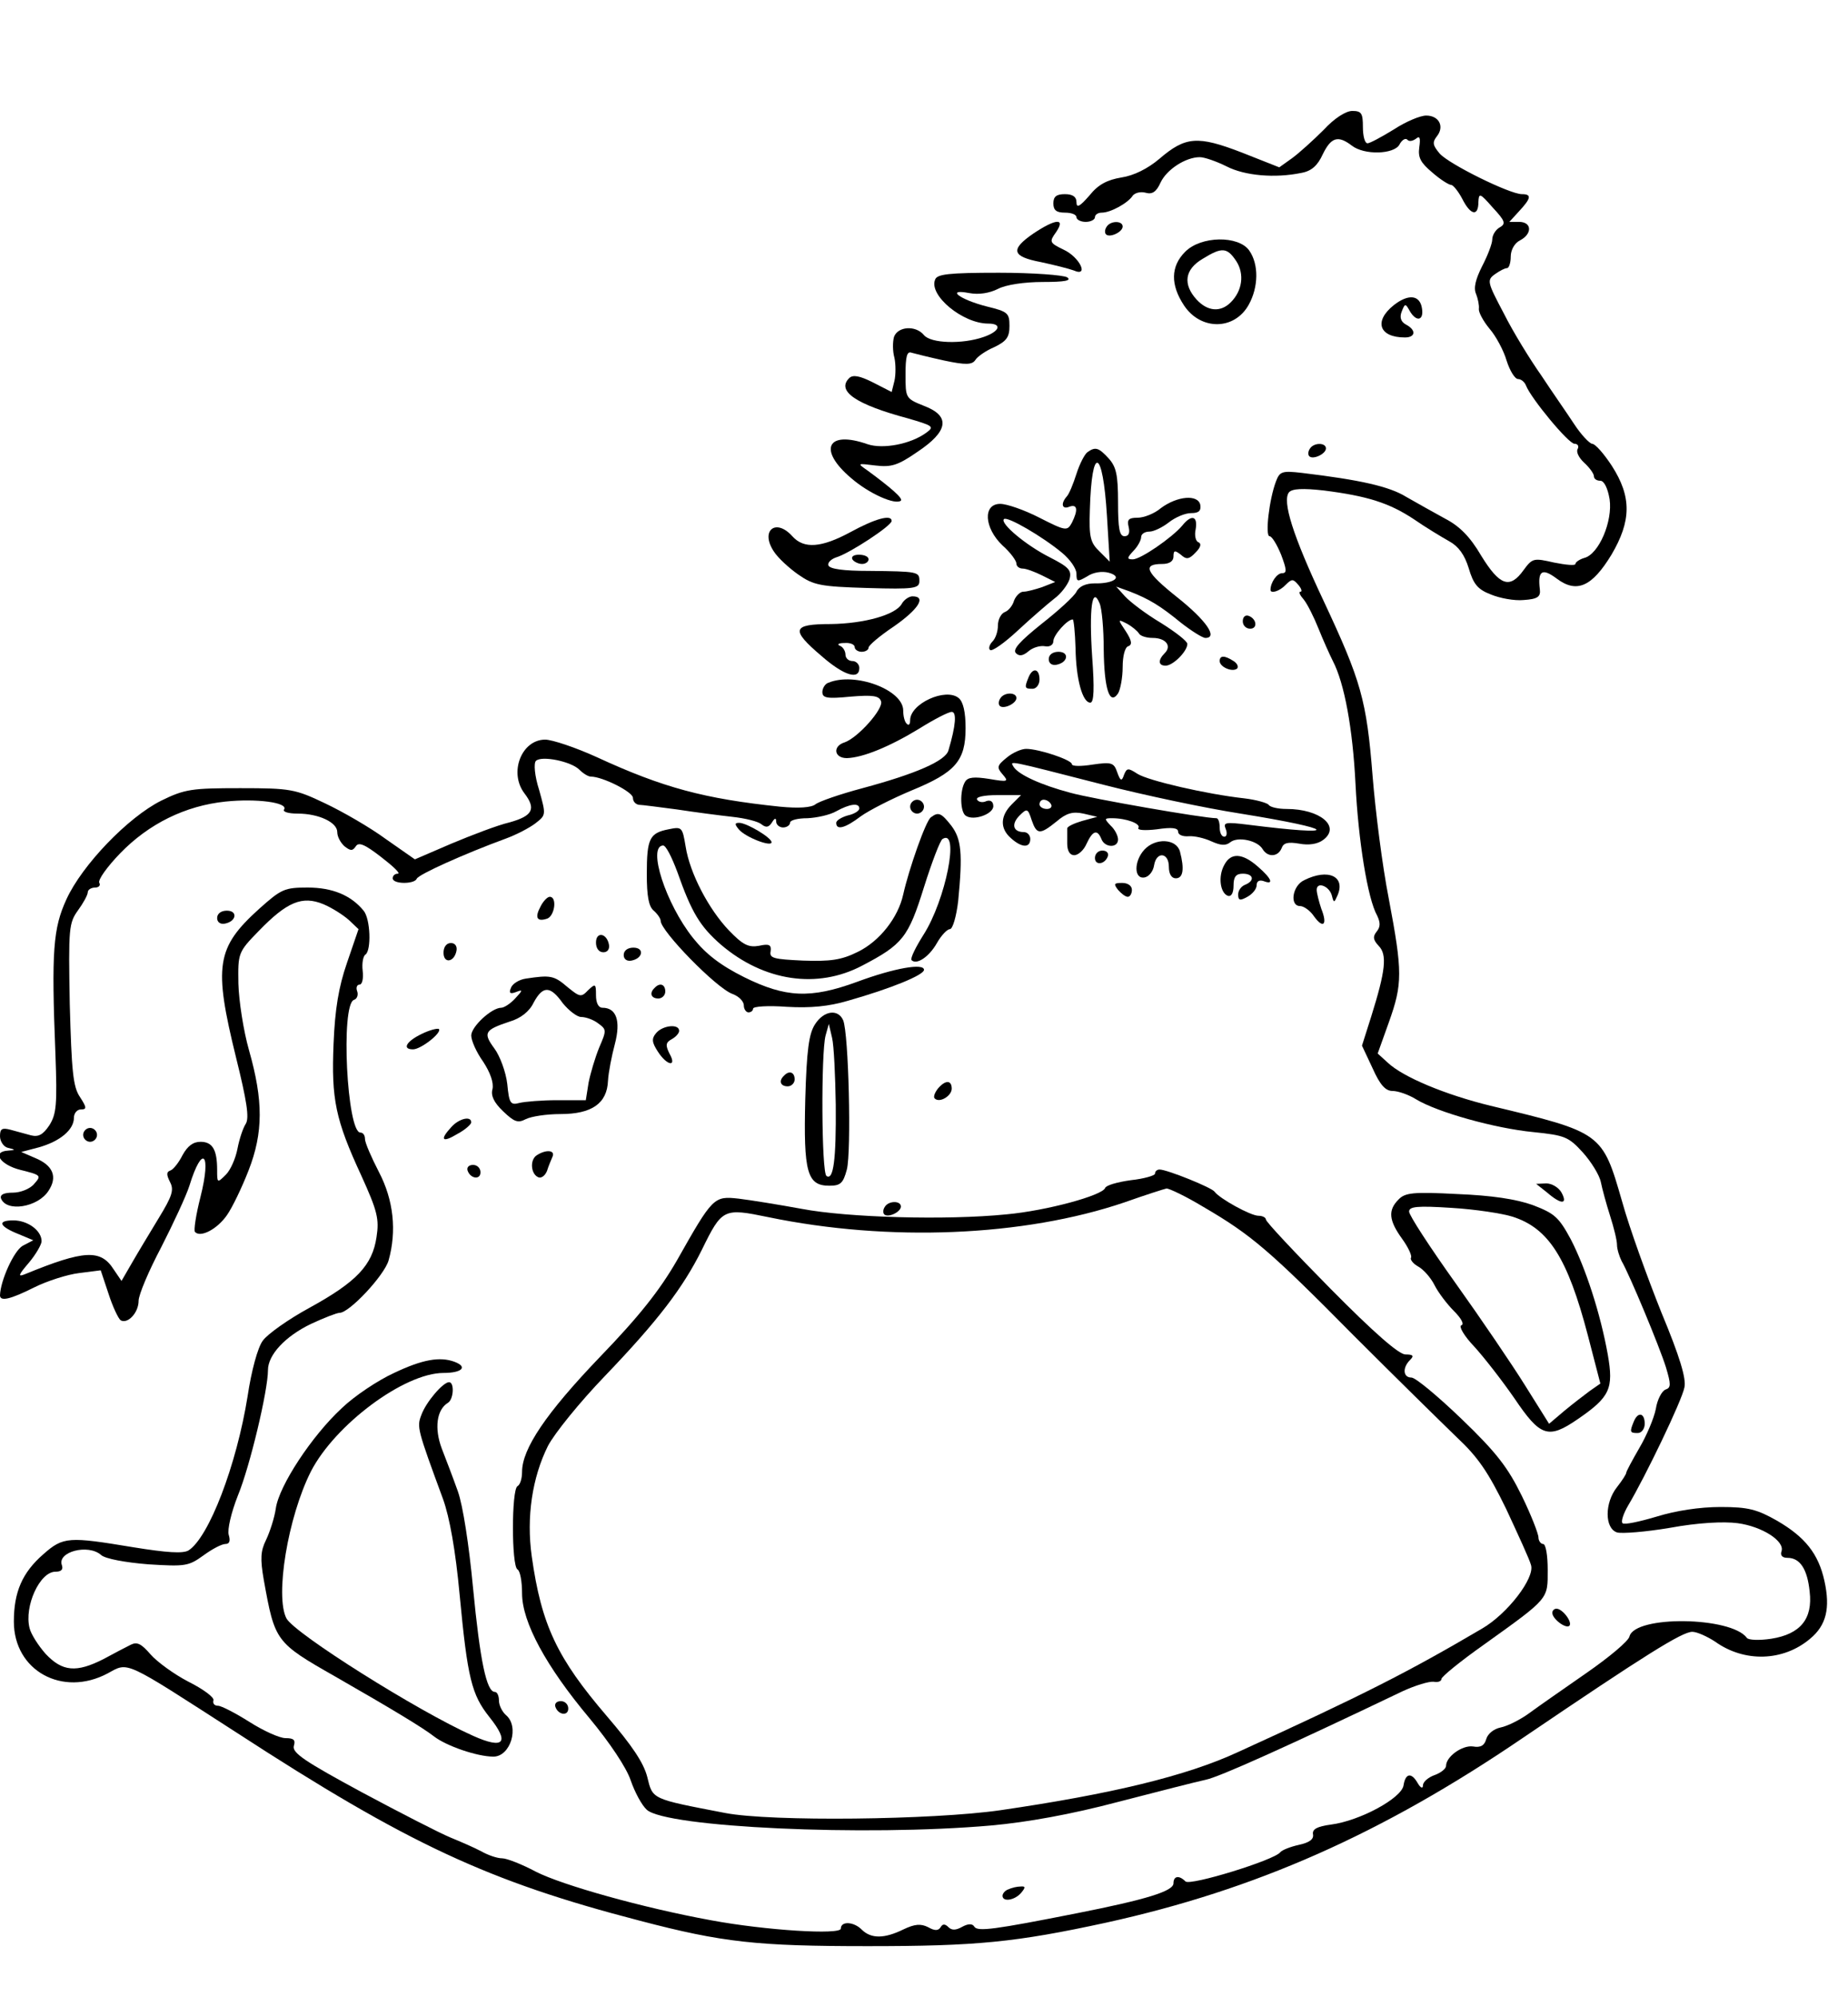 <?xml version="1.0" encoding="UTF-8" standalone="yes"?>
<svg version="1.0" xmlns="http://www.w3.org/2000/svg" width="300pt" height="324pt" viewBox="0 0 400 432" preserveAspectRatio="xMidYMid meet">
  <g transform="translate(0,432) scale(0.1,-0.1)" fill="#000000" stroke="none">
    <path d="M2865 4039 c-22 -22 -53 -50 -68 -61 l-28 -20 -81 32 c-96 37 -122
35 -179 -14 -25 -21 -55 -36 -82 -40 -30 -5 -50 -15 -69 -39 -21 -24 -28 -28
-28 -14 0 11 -8 17 -25 17 -18 0 -25 -5 -25 -20 0 -15 7 -20 25 -20 14 0 25
-4 25 -10 0 -5 9 -10 20 -10 11 0 20 5 20 10 0 6 7 10 15 10 19 0 57 21 67 37
5 6 17 9 28 6 14 -4 23 2 32 22 13 28 54 55 85 55 10 0 36 -9 58 -20 39 -20
104 -26 162 -14 22 4 35 16 46 40 18 37 33 42 63 19 27 -21 91 -19 103 2 5 10
13 15 17 11 4 -5 12 -3 19 2 8 7 10 2 7 -19 -3 -22 3 -33 28 -54 17 -15 36
-27 41 -27 4 0 15 -13 24 -30 18 -36 35 -39 35 -7 1 20 3 20 31 -12 27 -29 29
-35 15 -43 -9 -5 -16 -17 -16 -26 0 -9 -10 -35 -22 -58 -14 -28 -19 -47 -13
-60 4 -10 7 -25 6 -32 -1 -7 9 -26 23 -43 14 -16 31 -48 37 -69 7 -22 18 -40
25 -40 6 0 14 -6 17 -14 11 -28 92 -126 105 -126 7 0 10 -5 7 -11 -4 -6 2 -19
14 -30 12 -11 21 -24 21 -29 0 -6 6 -10 14 -10 8 0 16 -16 20 -40 7 -47 -23
-119 -55 -127 -10 -3 -19 -9 -19 -13 0 -4 -21 -2 -46 3 -44 10 -47 10 -66 -16
-30 -42 -52 -34 -92 31 -24 41 -47 64 -78 80 -24 13 -61 34 -84 47 -37 23
-101 37 -226 52 -43 5 -48 3 -56 -18 -15 -39 -24 -119 -14 -119 5 0 16 -18 25
-40 12 -32 13 -40 2 -40 -11 0 -25 -20 -25 -36 0 -9 20 -3 33 11 13 13 16 13
27 0 7 -8 9 -15 5 -15 -5 0 -1 -8 7 -17 8 -10 22 -38 32 -63 10 -25 24 -56 31
-70 25 -48 43 -146 49 -266 6 -121 26 -248 47 -285 7 -15 7 -24 -1 -34 -9 -11
-8 -18 4 -31 19 -19 15 -54 -16 -153 l-20 -63 23 -49 c16 -36 28 -49 43 -49
12 0 35 -8 51 -18 46 -28 171 -63 254 -71 68 -7 76 -10 107 -44 18 -20 36 -49
39 -64 3 -15 12 -48 20 -73 8 -25 15 -53 15 -63 0 -9 5 -25 10 -35 17 -29 82
-185 96 -230 11 -37 11 -44 -1 -48 -8 -3 -18 -22 -21 -42 -4 -20 -20 -58 -36
-85 -15 -26 -28 -50 -28 -53 0 -3 -9 -17 -20 -31 -27 -34 -27 -89 0 -98 10 -3
62 1 115 10 60 11 115 14 146 10 53 -7 103 -39 95 -61 -3 -9 2 -14 13 -14 27
0 43 -24 48 -73 7 -59 -20 -92 -83 -102 -26 -4 -50 -3 -53 2 -34 46 -242 49
-254 3 -2 -10 -44 -45 -93 -79 -49 -34 -105 -73 -124 -87 -19 -14 -47 -28 -62
-31 -15 -3 -28 -14 -31 -25 -4 -14 -12 -19 -29 -16 -23 3 -58 -22 -58 -42 0
-6 -11 -15 -25 -20 -14 -5 -25 -15 -25 -22 0 -8 -5 -6 -11 4 -14 25 -27 22
-31 -4 -4 -28 -95 -77 -157 -85 -30 -4 -41 -10 -39 -21 2 -11 -8 -18 -31 -23
-18 -4 -36 -11 -40 -16 -13 -17 -195 -73 -205 -63 -14 14 -26 12 -26 -4 0 -17
-58 -35 -210 -65 -177 -35 -214 -40 -221 -29 -4 7 -13 7 -26 0 -14 -8 -23 -8
-30 -1 -8 8 -13 7 -17 0 -5 -8 -13 -8 -27 0 -16 8 -29 7 -54 -5 -41 -20 -69
-20 -89 -1 -17 18 -46 20 -46 3 0 -14 -163 -4 -281 18 -148 27 -322 76 -379
105 -30 16 -63 29 -73 29 -11 0 -31 7 -45 15 -15 8 -45 21 -67 30 -22 9 -108
53 -192 98 -122 66 -151 85 -147 100 4 13 0 17 -18 17 -13 0 -48 16 -78 35
-30 19 -61 35 -68 35 -8 0 -12 5 -10 12 2 6 -22 24 -54 40 -31 16 -68 43 -82
59 -20 23 -29 28 -43 21 -10 -5 -37 -19 -59 -31 -59 -30 -89 -27 -125 11 -16
18 -32 43 -35 56 -12 47 22 122 56 122 13 0 17 5 14 14 -11 29 57 47 85 22 9
-8 52 -16 102 -20 80 -5 87 -4 119 19 19 14 40 25 48 25 9 0 11 7 7 20 -3 11
5 47 20 85 26 63 65 227 65 271 0 33 37 73 93 100 28 13 56 24 62 24 21 0 96
80 106 113 18 64 11 131 -21 192 -16 31 -30 63 -30 71 0 8 -4 14 -10 14 -29 0
-43 276 -14 287 7 2 10 11 7 19 -3 8 0 14 5 14 6 0 9 13 7 30 -2 16 1 32 6 35
13 9 11 77 -4 95 -27 33 -67 50 -121 50 -50 0 -57 -3 -105 -46 -93 -84 -99
-123 -50 -322 23 -93 29 -130 21 -143 -6 -9 -14 -33 -18 -54 -4 -21 -15 -46
-25 -56 -19 -19 -19 -18 -19 10 0 44 -10 61 -36 61 -16 0 -28 -9 -39 -29 -8
-16 -20 -31 -26 -33 -9 -3 -9 -9 -1 -25 9 -17 5 -30 -25 -79 -20 -33 -46 -76
-58 -97 l-22 -38 -17 25 c-28 44 -64 42 -191 -10 -17 -7 -16 -3 8 25 15 18 27
39 27 46 0 23 -30 45 -61 45 -36 0 -31 -13 12 -30 l31 -13 -23 -12 c-19 -11
-48 -75 -49 -107 0 -14 22 -9 74 17 28 14 72 28 97 31 l47 6 17 -51 c9 -28 21
-53 26 -57 15 -9 39 16 39 42 0 13 22 65 49 116 26 51 54 111 61 133 28 91 48
71 24 -24 -10 -39 -15 -73 -12 -76 12 -13 48 6 69 36 12 17 33 61 47 97 32 82
32 151 1 260 -12 42 -22 107 -23 144 -1 66 -1 68 44 114 61 63 94 77 140 58
19 -8 44 -24 56 -35 l20 -19 -25 -73 c-18 -52 -26 -100 -29 -175 -5 -120 4
-164 60 -285 35 -77 39 -94 33 -133 -9 -61 -43 -97 -145 -153 -46 -25 -91 -57
-101 -71 -11 -14 -25 -66 -33 -120 -24 -150 -84 -306 -128 -334 -12 -7 -46 -5
-120 7 -139 23 -151 23 -194 -15 -46 -40 -64 -82 -64 -146 0 -106 105 -164
203 -112 46 25 32 31 279 -128 371 -241 545 -322 873 -407 179 -47 254 -55
493 -55 235 0 319 8 517 51 322 71 595 191 902 400 264 179 344 229 366 229
10 0 32 -10 49 -21 64 -46 148 -43 206 6 35 29 44 66 31 125 -13 59 -42 95
-102 130 -44 25 -63 30 -123 30 -45 0 -97 -8 -139 -21 -37 -11 -70 -18 -73
-14 -4 3 2 21 12 38 37 62 117 228 122 256 4 19 -10 66 -50 162 -30 75 -69
182 -85 240 -43 149 -43 149 -285 207 -98 24 -189 62 -222 93 l-22 20 24 67
c30 84 30 109 0 268 -14 71 -29 190 -35 265 -13 165 -25 206 -106 379 -67 142
-90 216 -75 235 7 8 30 9 75 4 95 -12 142 -27 195 -62 26 -18 61 -39 77 -48
20 -11 33 -29 42 -58 10 -34 19 -46 48 -57 19 -8 51 -14 71 -12 30 2 37 7 35
23 -5 41 5 47 37 23 43 -32 76 -17 118 52 43 73 44 125 1 192 -17 26 -36 48
-43 48 -6 1 -24 20 -39 43 -15 23 -48 70 -71 105 -24 34 -61 94 -81 134 -36
68 -37 72 -19 85 10 7 21 13 26 13 4 0 8 11 8 25 0 14 8 29 20 35 27 14 26 40
-2 40 l-21 0 21 23 c26 28 28 37 6 37 -26 0 -158 65 -178 88 -15 18 -16 24 -6
37 17 21 5 45 -23 45 -13 0 -44 -13 -70 -30 -26 -16 -52 -30 -57 -30 -6 0 -10
16 -10 35 0 30 -3 35 -23 35 -14 0 -39 -16 -62 -41z"/>
    <path d="M2237 3815 c-51 -35 -47 -50 16 -62 28 -6 60 -14 71 -18 34 -15 13
29 -22 45 -31 15 -31 17 -16 38 21 31 -1 29 -49 -3z"/>
    <path d="M2395 3829 c-4 -6 -4 -13 -1 -16 8 -8 36 5 36 17 0 13 -27 13 -35 -1z"/>
    <path d="M2565 3775 c-31 -31 -32 -71 -2 -116 36 -54 109 -54 140 2 21 38 22
87 1 117 -23 33 -105 32 -139 -3z m111 -20 c18 -28 13 -64 -12 -89 -22 -22
-50 -20 -74 6 -30 33 -26 65 13 88 42 26 53 25 73 -5z"/>
    <path d="M2024 3715 c-14 -34 60 -95 115 -95 31 0 25 -17 -10 -29 -46 -16
-114 -14 -129 4 -18 22 -57 19 -65 -4 -3 -11 -3 -31 1 -45 3 -14 3 -37 0 -50
l-6 -24 -41 21 c-28 14 -43 17 -51 9 -28 -28 15 -57 127 -87 55 -16 58 -18 40
-31 -34 -25 -94 -36 -127 -25 -88 31 -108 -12 -36 -73 39 -34 96 -59 108 -49
5 5 -23 29 -72 65 -23 16 -23 16 17 11 34 -4 48 0 90 29 68 45 73 78 15 100
-40 16 -40 17 -40 68 0 38 3 51 13 47 7 -2 39 -10 71 -17 47 -10 60 -9 67 1 4
7 22 20 41 28 27 13 33 22 33 46 0 28 -4 31 -49 42 -59 15 -90 39 -38 29 21
-4 44 0 62 9 17 9 57 15 97 15 48 0 63 3 53 10 -8 5 -75 10 -148 10 -109 0
-134 -3 -138 -15z"/>
    <path d="M3017 3660 c-44 -35 -32 -70 24 -70 23 0 25 16 2 28 -11 6 -14 16 -9
28 7 18 8 18 17 2 14 -25 31 -22 27 4 -4 30 -29 33 -61 8z"/>
    <path d="M2835 3349 c-4 -6 -4 -13 -1 -16 8 -8 36 5 36 17 0 13 -27 13 -35 -1z"/>
    <path d="M2354 3342 c-6 -4 -17 -25 -24 -47 -7 -22 -16 -44 -21 -49 -14 -16
-10 -29 6 -22 17 6 19 -7 5 -35 -10 -18 -13 -18 -70 11 -33 17 -71 30 -85 30
-38 0 -35 -52 5 -90 17 -15 30 -33 30 -39 0 -6 6 -11 14 -11 7 0 26 -7 42 -15
l28 -14 -28 -11 c-15 -5 -33 -10 -41 -10 -7 0 -16 -9 -20 -19 -3 -11 -12 -22
-20 -25 -8 -3 -15 -16 -15 -29 0 -13 -5 -28 -12 -35 -6 -6 -9 -15 -5 -18 4 -4
31 15 60 42 29 27 65 58 79 69 15 11 29 30 33 42 5 19 -1 26 -42 47 -52 26
-109 74 -100 83 7 7 84 -38 126 -73 17 -14 31 -34 31 -45 0 -18 2 -18 23 -6
13 9 32 12 47 8 32 -9 10 -24 -31 -23 -18 0 -33 -6 -39 -18 -5 -10 -39 -41
-76 -70 -46 -37 -63 -55 -55 -63 7 -7 15 -6 27 4 9 8 25 13 36 11 10 -2 18 3
18 11 0 13 30 47 42 47 2 0 5 -28 6 -62 1 -67 15 -118 32 -118 8 0 9 31 4 99
-7 104 0 155 16 116 5 -11 9 -56 9 -100 1 -86 13 -122 31 -95 5 8 10 34 10 57
0 24 5 43 12 45 9 3 8 12 -5 32 -18 27 -18 27 2 17 11 -6 23 -16 26 -21 3 -6
17 -10 30 -10 28 0 42 -17 26 -33 -15 -15 -14 -27 2 -27 16 0 47 31 47 47 0 6
-26 26 -58 46 -32 19 -66 45 -77 57 l-19 21 28 -10 c44 -17 68 -32 112 -68 23
-18 47 -33 53 -33 28 0 2 38 -61 88 -69 55 -76 72 -32 72 15 0 24 6 24 16 0
14 3 14 16 4 12 -11 18 -10 32 5 11 11 13 19 6 22 -6 2 -9 15 -6 28 5 29 -9
33 -29 8 -22 -26 -90 -73 -107 -73 -13 0 -13 3 1 18 10 10 17 24 17 30 0 7 8
12 18 12 9 0 28 9 42 20 14 11 35 20 48 20 17 0 22 5 20 18 -5 23 -50 19 -85
-7 -14 -12 -37 -21 -51 -21 -19 0 -23 -4 -19 -20 3 -13 0 -20 -9 -20 -11 0
-14 17 -14 73 0 60 -4 77 -20 95 -22 24 -29 26 -46 14z m42 -138 l6 -99 -22
22 c-20 19 -23 31 -21 90 4 142 28 134 37 -13z"/>
    <path d="M1841 3169 c-63 -34 -101 -37 -126 -9 -36 40 -70 12 -40 -33 9 -14
33 -36 53 -50 33 -23 48 -26 150 -29 101 -3 112 -1 112 15 0 20 -2 21 -109 22
-55 0 -85 4 -88 12 -2 6 6 14 19 18 28 9 117 67 118 78 0 15 -36 5 -89 -24z"/>
    <path d="M1845 3110 c3 -5 13 -10 21 -10 8 0 14 5 14 10 0 6 -9 10 -21 10 -11
0 -17 -4 -14 -10z"/>
    <path d="M1952 3014 c-13 -24 -81 -43 -154 -44 -84 0 -87 -12 -20 -69 48 -42
82 -53 82 -26 0 8 -7 15 -15 15 -8 0 -15 6 -15 14 0 8 -6 17 -12 19 -7 3 -3 6
10 6 12 1 22 -3 22 -9 0 -5 7 -10 15 -10 8 0 15 4 15 9 0 5 25 26 55 46 53 37
71 65 40 65 -7 0 -18 -7 -23 -16z"/>
    <path d="M2690 2976 c0 -9 7 -16 16 -16 17 0 14 22 -4 28 -7 2 -12 -3 -12 -12z"/>
    <path d="M2270 2894 c0 -9 7 -14 17 -12 25 5 28 28 4 28 -12 0 -21 -6 -21 -16z"/>
    <path d="M2640 2890 c0 -13 28 -25 38 -16 3 4 0 11 -8 16 -20 13 -30 12 -30 0z"/>
    <path d="M2226 2854 c-9 -22 -8 -24 9 -24 8 0 15 9 15 20 0 24 -15 27 -24 4z"/>
    <path d="M1793 2843 c-7 -2 -13 -12 -13 -20 0 -13 10 -15 61 -10 48 4 62 2 66
-10 6 -16 -50 -79 -79 -89 -26 -8 -23 -34 5 -34 35 1 93 25 157 64 32 20 63
36 70 36 11 0 9 -29 -7 -83 -6 -23 -71 -51 -186 -82 -49 -13 -95 -29 -102 -35
-9 -7 -36 -9 -77 -5 -163 17 -253 41 -396 107 -46 21 -97 38 -112 38 -51 0
-79 -71 -45 -116 26 -34 18 -49 -32 -63 -26 -6 -83 -28 -126 -46 l-79 -34 -63
44 c-34 25 -93 59 -131 77 -65 31 -75 33 -184 33 -105 0 -120 -2 -171 -27 -72
-36 -171 -139 -205 -213 -29 -63 -33 -111 -24 -336 4 -109 2 -129 -13 -153
-14 -21 -24 -26 -40 -22 -12 3 -32 9 -44 12 -19 5 -23 2 -23 -14 0 -11 8 -23
17 -25 17 -4 17 -5 1 -6 -37 -2 -18 -31 27 -42 44 -11 45 -12 29 -30 -9 -11
-30 -19 -46 -19 -19 0 -28 -4 -26 -12 11 -31 80 -20 103 16 20 30 10 55 -29
71 l-30 13 38 10 c46 13 76 38 76 64 0 10 7 18 15 18 13 0 13 4 -2 27 -15 22
-18 56 -22 201 -3 165 -2 175 18 203 11 15 21 33 21 39 0 5 7 10 16 10 8 0 12
5 9 10 -4 6 17 35 45 64 62 64 141 103 228 112 67 7 136 -2 127 -17 -4 -5 9
-9 29 -9 46 0 86 -19 86 -40 0 -10 7 -23 16 -31 13 -10 17 -10 24 0 6 10 19 5
55 -23 26 -20 43 -36 36 -36 -6 0 -11 -4 -11 -10 0 -13 47 -13 52 -1 3 9 103
54 193 87 22 8 51 23 64 33 23 18 23 18 8 72 -10 31 -12 58 -7 63 12 12 76 -1
94 -19 8 -8 19 -15 25 -15 25 0 91 -33 91 -46 0 -8 6 -14 13 -15 6 0 44 -5 82
-10 39 -6 93 -13 120 -16 28 -3 56 -10 63 -16 10 -8 16 -7 23 4 6 10 9 10 9 2
0 -7 7 -13 15 -13 8 0 15 5 15 10 0 6 17 10 38 10 20 1 48 7 62 15 29 16 50
19 50 6 0 -5 -11 -12 -25 -15 -14 -4 -25 -11 -25 -16 0 -17 20 -11 53 14 18
13 67 38 110 56 95 39 117 64 117 135 0 34 -5 57 -15 65 -28 23 -105 -12 -105
-48 0 -9 -3 -12 -7 -8 -5 4 -8 17 -8 29 0 45 -105 84 -162 60z"/>
    <path d="M2165 2809 c-4 -6 -4 -13 -1 -16 8 -8 36 5 36 17 0 13 -27 13 -35 -1z"/>
    <path d="M2179 2681 c-21 -17 -22 -21 -9 -36 14 -16 12 -17 -29 -10 -32 5 -46
4 -52 -6 -12 -19 -11 -67 2 -74 17 -11 59 4 59 21 0 10 -6 14 -15 11 -8 -4
-17 -2 -20 3 -4 6 15 10 44 10 l51 0 -20 -20 c-25 -25 -26 -52 -2 -73 23 -21
42 -22 42 -2 0 8 -6 15 -14 15 -23 0 -28 17 -9 36 16 16 18 15 26 -10 11 -32
18 -32 54 -3 21 18 35 22 58 17 l30 -7 -33 -9 c-17 -5 -32 -12 -32 -16 0 -5 0
-19 0 -33 0 -16 6 -25 15 -25 9 0 21 11 27 25 13 28 23 32 32 10 7 -19 36 -20
36 -1 0 8 -7 22 -16 30 -14 15 -14 16 3 16 31 0 63 -12 57 -21 -3 -5 15 -6 40
-3 33 5 46 3 46 -5 0 -7 10 -11 23 -10 12 1 34 -4 49 -11 20 -9 31 -10 41 -2
16 13 59 4 70 -15 11 -18 33 -17 41 2 4 12 14 14 38 10 21 -4 40 -1 52 8 39
29 -7 67 -79 67 -19 0 -36 4 -39 9 -3 4 -27 11 -53 14 -81 9 -207 38 -231 53
-20 13 -23 13 -29 -2 -5 -15 -8 -14 -15 6 -7 20 -12 22 -53 16 -25 -4 -45 -4
-45 1 0 9 -71 33 -99 33 -10 0 -29 -8 -42 -19z m211 -59 c86 -22 218 -50 295
-62 211 -34 222 -50 16 -24 -48 6 -54 5 -48 -9 4 -10 2 -17 -3 -17 -6 0 -10 9
-10 20 0 11 -3 20 -7 20 -28 0 -269 42 -316 55 -64 17 -112 39 -123 56 -8 14
-19 16 196 -39z m-115 -42 c3 -5 -1 -10 -9 -10 -9 0 -16 5 -16 10 0 6 4 10 9
10 6 0 13 -4 16 -10z"/>
    <path d="M1970 2575 c0 -8 7 -15 15 -15 8 0 15 7 15 15 0 8 -7 15 -15 15 -8 0
-15 -7 -15 -15z"/>
    <path d="M2015 2552 c-11 -7 -48 -113 -60 -167 -11 -50 -51 -101 -98 -124 -36
-18 -60 -21 -119 -19 -63 3 -73 5 -70 20 2 14 -3 17 -25 12 -23 -4 -35 2 -65
33 -44 46 -85 124 -94 182 -7 42 -8 43 -37 37 -41 -8 -47 -20 -47 -97 0 -47 4
-70 15 -79 8 -7 15 -17 15 -22 0 -22 120 -145 155 -158 14 -5 25 -16 25 -25 0
-8 5 -15 10 -15 6 0 10 4 10 8 0 5 33 7 73 4 52 -3 91 1 132 13 95 27 165 56
165 67 0 15 -64 4 -145 -26 -101 -37 -155 -34 -244 10 -52 26 -83 50 -111 85
-59 74 -99 198 -65 200 6 1 19 -25 31 -57 31 -88 49 -118 95 -158 93 -79 208
-96 305 -45 88 46 100 61 134 170 17 54 35 101 40 104 38 24 7 -132 -41 -207
-17 -27 -29 -51 -26 -55 11 -11 38 7 55 37 9 16 22 30 28 30 6 0 14 27 18 61
10 103 7 134 -15 163 -22 28 -28 30 -44 18z"/>
    <path d="M1599 2526 c14 -17 71 -39 71 -28 0 10 -54 42 -70 42 -10 0 -10 -3
-1 -14z"/>
    <path d="M2477 2482 c-23 -25 -23 -65 1 -60 9 2 18 13 20 26 5 31 32 28 32 -3
0 -16 6 -25 15 -25 16 0 19 20 9 58 -8 28 -53 30 -77 4z"/>
    <path d="M2370 2464 c0 -17 22 -14 28 4 2 7 -3 12 -12 12 -9 0 -16 -7 -16 -16z"/>
    <path d="M2650 2449 c-14 -25 -9 -61 8 -67 7 -2 12 6 12 22 0 19 5 26 20 26
23 0 27 -15 5 -24 -8 -3 -15 -12 -15 -21 0 -13 4 -14 20 -5 11 6 20 17 20 25
0 9 6 12 15 9 23 -9 18 5 -12 31 -34 30 -59 31 -73 4z"/>
    <path d="M2823 2416 c-26 -12 -32 -56 -9 -56 8 0 22 -10 30 -22 20 -28 30 -19
16 16 -5 15 -10 34 -10 41 0 19 28 8 33 -13 4 -16 5 -15 12 1 18 41 -20 59
-72 33z"/>
    <path d="M2420 2395 c7 -8 16 -15 21 -15 5 0 9 7 9 15 0 9 -9 15 -21 15 -18 0
-19 -2 -9 -15z"/>
    <path d="M1170 2359 c-13 -24 -8 -34 15 -26 16 7 21 47 5 47 -5 0 -14 -9 -20
-21z"/>
    <path d="M470 2334 c0 -9 7 -14 17 -12 25 5 28 28 4 28 -12 0 -21 -6 -21 -16z"/>
    <path d="M1290 2281 c0 -12 6 -21 16 -21 9 0 14 7 12 17 -5 25 -28 28 -28 4z"/>
    <path d="M960 2259 c0 -24 23 -21 28 4 2 10 -3 17 -12 17 -10 0 -16 -9 -16
-21z"/>
    <path d="M1350 2254 c0 -9 7 -14 17 -12 25 5 28 28 4 28 -12 0 -21 -6 -21 -16z"/>
    <path d="M1138 2203 c-14 -2 -29 -11 -32 -20 -5 -11 -2 -14 11 -9 15 6 15 4
-2 -14 -10 -11 -24 -20 -30 -20 -21 0 -65 -41 -65 -60 0 -11 11 -36 26 -57 15
-23 23 -45 20 -59 -4 -14 3 -29 23 -48 24 -23 32 -26 49 -17 12 6 45 11 75 11
68 0 101 23 103 72 1 18 8 54 15 80 13 50 3 78 -27 78 -9 0 -14 11 -14 27 0
25 -1 26 -17 11 -15 -16 -18 -15 -45 7 -29 25 -37 26 -90 18z m80 -53 c13 -16
31 -30 40 -30 10 0 27 -6 37 -14 18 -13 18 -15 2 -52 -9 -22 -19 -56 -23 -76
l-6 -38 -62 0 c-33 0 -70 -3 -82 -6 -19 -5 -22 -1 -26 41 -3 26 -16 61 -28 77
-25 34 -21 40 33 58 24 7 43 22 52 41 20 37 36 37 63 -1z"/>
    <path d="M1417 2183 c-12 -11 -8 -23 8 -23 8 0 15 7 15 15 0 16 -12 20 -23 8z"/>
    <path d="M1764 2104 c-13 -20 -18 -55 -21 -162 -4 -158 4 -187 52 -187 24 0
30 5 38 35 10 39 4 295 -8 323 -11 25 -42 21 -61 -9z m45 -174 c1 -119 -5
-164 -20 -154 -11 6 -12 267 -2 304 l7 25 7 -30 c4 -16 7 -82 8 -145z"/>
    <path d="M912 2083 c-33 -16 -42 -33 -18 -33 17 0 63 36 56 44 -3 2 -20 -2
-38 -11z"/>
    <path d="M1420 2085 c-10 -12 -9 -20 4 -40 20 -31 42 -34 25 -4 -9 18 -8 24 5
31 9 5 16 13 16 18 0 16 -36 12 -50 -5z"/>
    <path d="M1697 1993 c-12 -11 -8 -23 8 -23 8 0 15 7 15 15 0 16 -12 20 -23 8z"/>
    <path d="M2030 1965 c-7 -9 -10 -18 -7 -21 10 -11 37 5 37 21 0 19 -14 19 -30
0z"/>
    <path d="M977 1882 c-26 -28 -20 -35 13 -15 17 9 30 21 30 25 0 15 -27 8 -43
-10z"/>
    <path d="M180 1865 c0 -8 7 -15 15 -15 8 0 15 7 15 15 0 8 -7 15 -15 15 -8 0
-15 -7 -15 -15z"/>
    <path d="M1162 1821 c-16 -10 -13 -42 4 -48 6 -2 14 4 18 14 3 10 9 24 12 31
6 14 -14 16 -34 3z"/>
    <path d="M1012 1788 c6 -18 28 -21 28 -4 0 9 -7 16 -16 16 -9 0 -14 -5 -12
-12z"/>
    <path d="M2500 1781 c0 -4 -24 -11 -52 -14 -29 -4 -54 -11 -56 -17 -6 -16
-126 -49 -214 -57 -130 -13 -343 -7 -443 12 -49 9 -111 19 -136 22 -54 6 -56
4 -134 -134 -37 -64 -81 -120 -167 -209 -116 -121 -168 -198 -168 -248 0 -14
-4 -28 -10 -31 -13 -8 -13 -172 0 -180 6 -3 10 -27 10 -52 0 -62 52 -158 146
-270 44 -53 80 -107 89 -134 9 -26 24 -54 35 -64 42 -38 471 -58 745 -34 78 7
173 24 275 51 85 22 171 44 190 48 29 6 174 71 425 191 28 13 58 22 68 21 9
-2 17 1 17 6 0 5 42 39 93 75 141 101 137 97 137 161 0 31 -4 56 -10 56 -5 0
-10 7 -10 14 0 8 -16 49 -36 90 -30 61 -54 93 -130 166 -51 49 -100 90 -109
90 -18 0 -20 21 -3 38 9 9 7 12 -10 12 -14 0 -67 46 -162 142 -77 78 -140 145
-140 150 0 4 -7 8 -16 8 -17 0 -84 37 -95 52 -6 9 -103 48 -119 48 -6 0 -10
-4 -10 -9z m105 -72 c103 -60 143 -94 325 -278 91 -91 192 -190 223 -220 46
-43 68 -75 107 -155 26 -56 51 -110 54 -122 8 -28 -51 -105 -106 -137 -160
-94 -256 -143 -528 -267 -112 -52 -275 -91 -515 -126 -146 -21 -496 -25 -595
-6 -161 31 -157 29 -169 78 -8 31 -33 68 -87 131 -108 126 -142 197 -163 346
-12 85 1 171 35 239 14 27 69 95 123 151 116 121 169 191 210 273 44 90 47 91
144 71 261 -54 553 -42 771 32 45 16 86 29 91 30 6 0 42 -17 80 -40z"/>
    <path d="M3349 1740 c30 -26 45 -26 31 0 -6 11 -21 20 -33 20 l-22 -1 24 -19z"/>
    <path d="M3027 1725 c-23 -23 -21 -45 8 -85 13 -18 22 -37 19 -41 -2 -4 5 -13
16 -19 11 -6 27 -24 35 -40 8 -16 27 -41 42 -56 16 -16 23 -29 16 -31 -6 -2 6
-23 28 -46 21 -23 60 -73 87 -112 56 -83 73 -89 137 -45 70 48 78 66 65 140
-16 89 -48 187 -80 249 -26 48 -35 56 -82 74 -36 13 -89 21 -164 24 -95 5
-113 3 -127 -12z m247 -37 c78 -25 119 -89 163 -257 l27 -104 -23 -16 c-12 -9
-37 -28 -55 -43 l-33 -28 -52 83 c-28 45 -96 145 -151 222 -55 77 -100 146
-100 154 0 11 17 13 93 8 50 -3 109 -12 131 -19z"/>
    <path d="M1915 1709 c-4 -6 -4 -13 -1 -16 8 -8 36 5 36 17 0 13 -27 13 -35 -1z"/>
    <path d="M853 1350 c-35 -16 -86 -50 -113 -76 -65 -60 -136 -168 -143 -217 -3
-21 -13 -51 -21 -68 -12 -24 -13 -41 -5 -87 24 -133 25 -135 155 -209 124 -71
190 -111 213 -129 27 -21 94 -44 129 -44 37 0 57 65 27 90 -8 7 -15 21 -15 31
0 11 -4 19 -9 19 -18 0 -32 68 -47 224 -9 95 -22 179 -33 210 -10 28 -26 70
-35 93 -16 43 -11 83 13 98 13 7 15 45 3 45 -13 0 -50 -43 -60 -71 -10 -26 -9
-30 47 -182 14 -39 27 -110 36 -208 17 -180 26 -215 64 -263 45 -56 32 -71
-35 -41 -119 53 -386 221 -404 254 -25 48 3 219 53 318 52 101 202 213 287
213 40 0 53 13 24 24 -32 12 -70 5 -131 -24z"/>
    <path d="M3536 1244 c-9 -22 -8 -24 9 -24 8 0 15 9 15 20 0 24 -15 27 -24 4z"/>
    <path d="M3360 831 c0 -13 29 -35 37 -28 7 8 -15 37 -28 37 -5 0 -9 -4 -9 -9z"/>
    <path d="M1202 628 c6 -18 28 -21 28 -4 0 9 -7 16 -16 16 -9 0 -14 -5 -12 -12z"/>
    <path d="M2183 233 c-7 -2 -13 -9 -13 -14 0 -14 26 -10 40 6 10 12 10 15 -1
14 -8 0 -20 -3 -26 -6z"/>
  </g>
</svg>